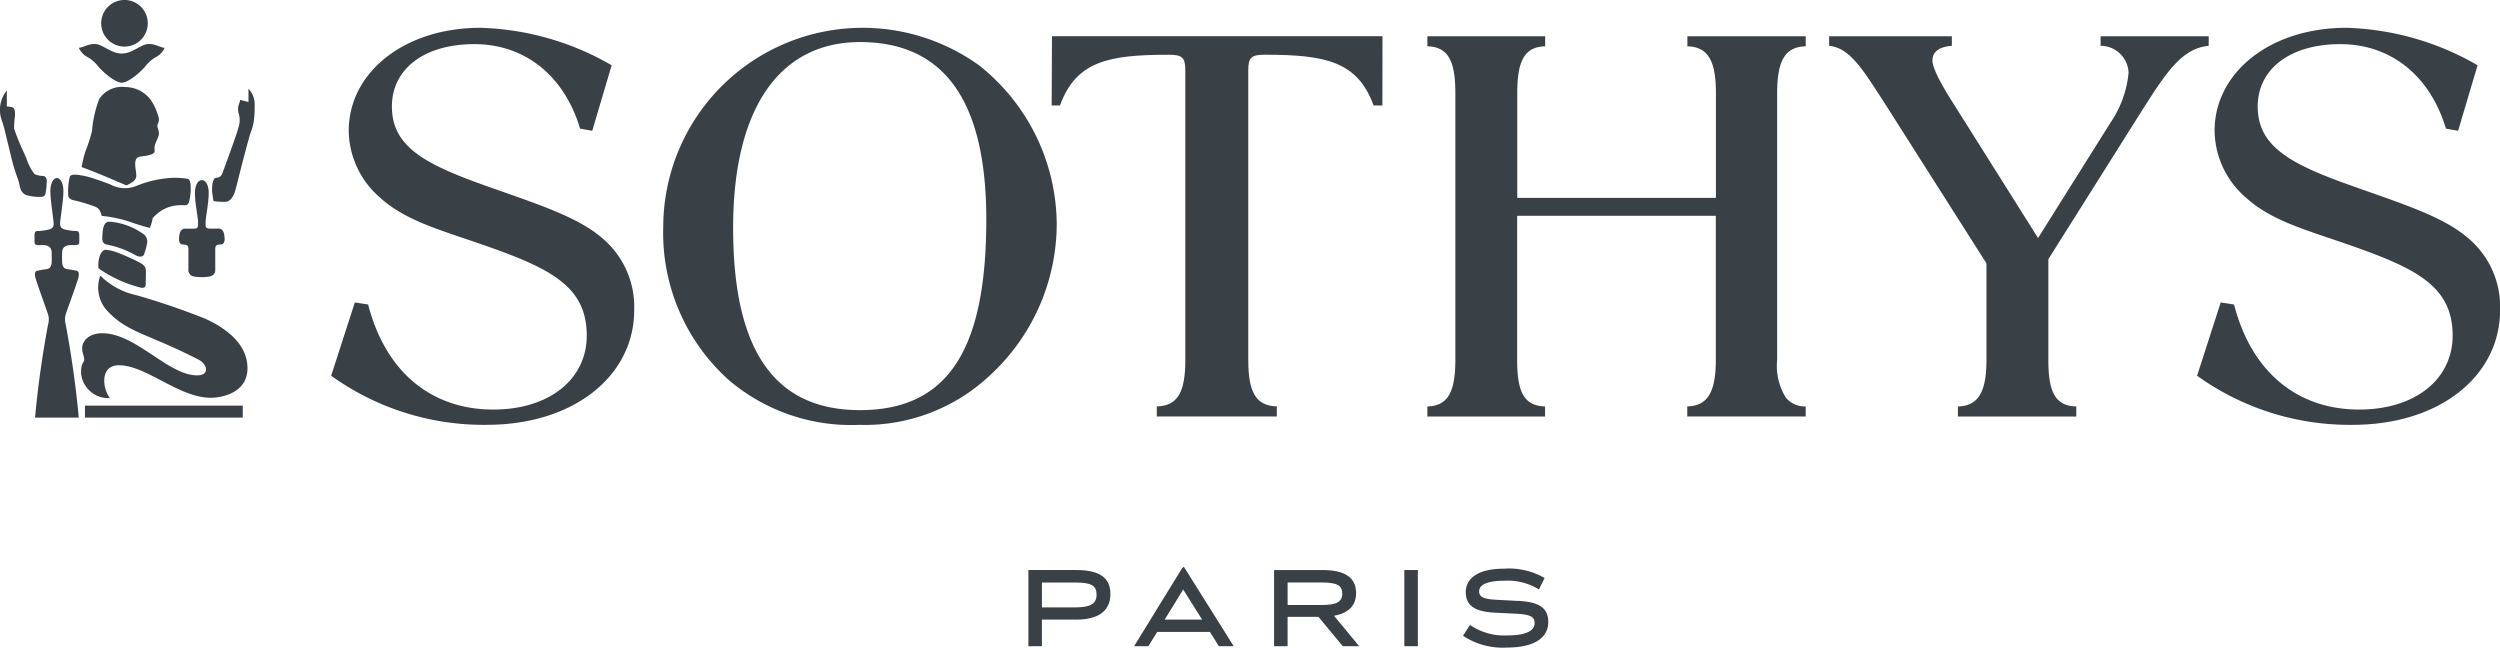 <svg xmlns="http://www.w3.org/2000/svg" width="218.961" height="56.72" viewBox="0 0 218.961 56.72"><g transform="translate(-215.549 -336.961)"><g transform="translate(-15)"><path d="M236.13,339a2.041,2.041,0,1,1,2.039,2.041A2.039,2.039,0,0,1,236.13,339" transform="translate(3.281 0)" fill="#394147"/><path d="M238.66,342.779c-.594,0-1.726-.994-2.1-1.47a3.112,3.112,0,0,0-1.007-.834,1.746,1.746,0,0,1-.657-.75c.5-.067.754-.338,1.409-.338s1.391.835,2.352.835,1.69-.835,2.347-.835.91.272,1.405.338a1.724,1.724,0,0,1-.656.75,3.112,3.112,0,0,0-1.007.834c-.367.476-1.5,1.47-2.09,1.47" transform="translate(2.558 1.427)" fill="#394147"/><path d="M238.839,341.762a2.8,2.8,0,0,1,2.317,1.2,5.347,5.347,0,0,1,.624,1.405c.129.433-.1.607-.1.785s.191.51.127.8-.276.643-.349.937c-.113.451.2.612-.384.8-.65.211-1.07.062-1.248.384s-.014.992,0,1.264.13.607-.861,1.039c-1.072-.465-2.912-1.248-3.913-1.6a9.147,9.147,0,0,1,.334-1.391,13.761,13.761,0,0,0,.575-1.774,9.789,9.789,0,0,1,.637-2.814,2.4,2.4,0,0,1,2.239-1.039" transform="translate(2.649 2.823)" fill="#394147"/><path d="M234.427,346.881c.027-.143.09-.3.507-.287a6.352,6.352,0,0,1,1.31.241c.34.1,1.39.464,1.777.623a2.623,2.623,0,0,0,2.25.127,9.736,9.736,0,0,1,3.228-.718,7.451,7.451,0,0,1,1.277.092c.1.018.189.13.241.357a4.453,4.453,0,0,1-.114,1.644c-.032.125-.127.316-.332.316a3.883,3.883,0,0,0-1.294.114,3.237,3.237,0,0,0-1.566,1.021,3.723,3.723,0,0,1-.243.848c-.651-.16-1.337-.386-1.725-.527a11.636,11.636,0,0,0-2.493-.527c-.111-.383-.189-.672-.637-.831a15.466,15.466,0,0,0-1.71-.513c-.224-.048-.561-.111-.591-.491a6.189,6.189,0,0,1,.114-1.49" transform="translate(2.207 5.664)" fill="#394147"/><path d="M232.5,367.759c.367-4.137,1.085-7.858,1.15-8.193a1.568,1.568,0,0,0-.016-.861c-.1-.321-1.051-2.927-1.118-3.26s0-.515.159-.543.286-.067.834-.146.446-.653.446-1.45c0-.772-.832-.65-1.08-.65-.27,0-.422-.021-.422-.311v-.527c0-.432.175-.4.368-.4a5.289,5.289,0,0,0,.878-.127c.159-.051.43-.111.43-.5s-.287-2.031-.287-2.846.314-1.167.569-1.167.572.351.572,1.167-.289,2.461-.289,2.846.273.445.434.5a5.244,5.244,0,0,0,.877.127c.194,0,.37-.033.37.4v.527c0,.291-.152.311-.427.311-.246,0-1.075-.122-1.075.65,0,.8-.1,1.372.449,1.45s.669.113.826.146.227.207.164.543-1.023,2.939-1.12,3.26a1.538,1.538,0,0,0-.014.861c.063.335.78,4.056,1.15,8.193H232.5" transform="translate(1.119 5.776)" fill="#394147"/><path d="M236.8,349.189a5.467,5.467,0,0,1,1.583.335,5.99,5.99,0,0,1,1.328.686.824.824,0,0,1,.4.91,6.9,6.9,0,0,1-.243.88c-.078.256-.333.337-.751.129a8.466,8.466,0,0,0-2.46-.928c-.256-.03-.494-.145-.464-.669s.051-1.344.608-1.344" transform="translate(3.315 7.191)" fill="#394147"/><path d="M236.641,350.739a3.6,3.6,0,0,1,.894.2,19.1,19.1,0,0,1,2.061.916c.573.3.545.589.545.861s-.016.851-.016,1.053-.116.337-.4.291a11.23,11.23,0,0,1-3.735-1.7c-.079-.619.125-1.626.656-1.626" transform="translate(3.187 8.102)" fill="#394147"/><path d="M236.7,352.156a6.26,6.26,0,0,0,3.113,1.709,63.17,63.17,0,0,1,6.089,2.079c1.755.8,3.692,2.171,3.692,4.331s-2.238,2.59-3.213,2.59c-2.8,0-5.641-2.847-8.055-2.847-1.626,0-1.469,1.953-.785,2.876a2.4,2.4,0,0,1-2.523-2.185c0-1.042.272-.832.272-1.186s-.176-.542-.176-1.021.451-1.29,1.756-1.29c2.943,0,5.787,3.689,8.3,3.689,1.18,0,.869-.991.194-1.345-4.62-2.395-6.367-2.363-8.213-4.491a3.049,3.049,0,0,1-.446-2.908" transform="translate(2.63 8.935)" fill="#394147"/><path d="M242.417,346.9c-.286,0-.6.332-.6,1.167s.272,2.125.272,2.507.049.575-.384.575h-.78c-.111,0-.384.051-.465.53s-.048.846.318.859.467.081.467.432V354.8a.567.567,0,0,0,.526.545,4.289,4.289,0,0,0,1.3,0c.467-.1.526-.418.526-.545v-1.837c0-.351.094-.416.464-.432s.4-.384.319-.859-.351-.53-.462-.53h-.783c-.432,0-.384-.189-.384-.575s.272-1.679.272-2.507-.314-1.167-.6-1.167" transform="translate(5.806 5.841)" fill="#394147"/><path d="M242.246,350.817c0-.351,0-1.166.4-1.166s.513-.4.575-.576,1.216-3.308,1.345-3.854a1.993,1.993,0,0,0,.032-1.131c-.225-.686.1-.942.1-1.261l.737.192v-1.167a2,2,0,0,1,.54,1.5,9.257,9.257,0,0,1-.1,1.5,5.228,5.228,0,0,1-.273.91c-.127.368-.686,2.508-.878,3.26s-.381,1.552-.492,1.888-.354.8-.769.845a5.4,5.4,0,0,1-1.091-.062c-.078-.435-.092-.58-.125-.881" transform="translate(6.878 2.877)" fill="#394147"/><path d="M231.147,341.953v1.391l.37.048c.335.035.351.37.351.75a7,7,0,0,0-.079,1.155c.4,1.208.829,2.01,1.086,2.638a4.451,4.451,0,0,0,.7,1.34,1.978,1.978,0,0,0,.75.162c.13,0,.321.124.321.443a6.805,6.805,0,0,1-.111,1.1c-.048.211-.194.306-.513.287a3.757,3.757,0,0,1-1.213-.172c-.513-.241-.513-.769-.607-1.107s-.329-.908-.511-1.58c-.159-.594-.559-2.3-.686-2.781a8.756,8.756,0,0,0-.321-1.121,2.7,2.7,0,0,1,.462-2.557" transform="translate(0 2.936)" fill="#394147"/><rect width="13.821" height="1.047" transform="translate(237.989 372.489)" fill="#394147"/></g><g transform="translate(-14.035)"><path d="M250.279,362.545l1.167.183c1.542,5.966,5.585,9.2,10.956,9.2,4.948,0,8.191-2.682,8.191-6.473,0-4.353-3.187-5.92-9.363-8.05-3.454-1.2-6.536-2.033-8.718-4.021a7.843,7.843,0,0,1-2.766-5.871c0-5.088,4.842-9.02,11.543-9.02a24.252,24.252,0,0,1,11.486,3.282l-1.7,5.738-1.062-.189c-1.437-4.763-4.947-7.4-9.257-7.4-4.523,0-7.229,2.266-7.229,5.456,0,3.518,2.87,5.044,8.188,6.938,4.418,1.57,7.975,2.682,10.159,4.532a7.867,7.867,0,0,1,2.874,6.382c0,5.687-5.214,10.035-12.928,10.035a22.891,22.891,0,0,1-13.613-4.3l2.076-6.428" transform="translate(10.381 0.903)" fill="#394147"/><path d="M272.478,369.532a17.289,17.289,0,0,1-5.957-13.6,17.463,17.463,0,0,1,27.654-14.156,17.846,17.846,0,0,1,6.808,13.919,18.05,18.05,0,0,1-5.742,13.139,16,16,0,0,1-11.543,4.435,16.551,16.551,0,0,1-11.219-3.741m22.336-14.248c0-10.36-3.667-15.537-11.064-15.537-6.965,0-11.11,5.687-11.11,16.277,0,10.724,3.613,15.958,11.11,15.958,7.823,0,11.064-5.46,11.064-16.7" transform="translate(21.153 0.903)" fill="#394147"/><path d="M308.665,371.382c1.812-.046,2.45-1.293,2.45-4.07V343.956c0-2.773-.587-4.067-2.45-4.116v-.878h10.317v.878c-1.858.049-2.445,1.343-2.445,4.116v9.16h17.4v-9.16c0-2.773-.642-4.067-2.5-4.116v-.878H341.8v.878c-1.863.049-2.5,1.343-2.5,4.116v23.355a5.256,5.256,0,0,0,.751,3.284,2.14,2.14,0,0,0,1.749.786v.881H331.428v-.881c1.807-.046,2.5-1.293,2.5-4.07V354.687h-17.4v12.625c0,2.777.588,4.024,2.445,4.07v.881H308.665v-.881" transform="translate(45.935 1.177)" fill="#394147"/><path d="M342.1,371.382c1.809-.046,2.5-1.293,2.5-4.07v-8.463l-8.88-13.97c-1.964-3.046-3.084-4.9-4.9-5.082v-.835H341.57v.835c-1.116.092-1.7.51-1.7,1.294q0,.9,1.912,3.883l7.338,11.658,6.328-10.081a9.331,9.331,0,0,0,1.6-4.394,2.449,2.449,0,0,0-2.449-2.36v-.835h9.466v.835c-2.342.23-3.668,2.263-5.8,5.6l-8.242,13.084v8.831c0,2.777.581,4.024,2.446,4.07v.881H342.1v-.881" transform="translate(58.966 1.177)" fill="#394147"/><path d="M353.184,362.545l1.17.183c1.547,5.966,5.587,9.2,10.957,9.2,4.945,0,8.19-2.682,8.19-6.473,0-4.353-3.192-5.92-9.36-8.05-3.456-1.2-6.544-2.033-8.723-4.021a7.843,7.843,0,0,1-2.766-5.871c0-5.088,4.842-9.02,11.544-9.02a24.265,24.265,0,0,1,11.49,3.282l-1.707,5.738-1.064-.189c-1.434-4.763-4.945-7.4-9.247-7.4-4.521,0-7.24,2.266-7.24,5.456,0,3.518,2.874,5.044,8.2,6.938,4.411,1.57,7.977,2.682,10.154,4.532a7.843,7.843,0,0,1,2.873,6.382c0,5.687-5.206,10.035-12.92,10.035a22.9,22.9,0,0,1-13.616-4.3l2.071-6.428" transform="translate(70.896 0.903)" fill="#394147"/><path d="M287.97,338.961l-.027,6.063h.726c1.412-3.864,4.224-4.443,9.492-4.443,1.17,0,1.488.187,1.488,1.342v25.388c0,2.778-.635,4.024-2.5,4.07v.88l10.514,0v-.883c-1.864-.046-2.5-1.291-2.5-4.069v-25.39c0-1.155.318-1.34,1.49-1.34,5.263,0,8.08.578,9.487,4.442h.77l.008-6.063H287.97" transform="translate(33.75 1.176)" fill="#394147"/><path d="M292.631,370.556c0-.807-.461-1.062-1.893-1.062h-2.89v2.179h2.89c1.362,0,1.893-.315,1.893-1.116m1.213-.051c0,1.021-.521,2.238-3,2.238h-3v2.33H286.66V368.4h4.186C292.891,368.4,293.844,369.068,293.844,370.5Z" transform="translate(32.995 18.487)" fill="#394147"/><path d="M295.169,372.846h3.278c-.173-.275-1.5-2.393-1.656-2.635-.151.241-1.458,2.365-1.621,2.635m1.675-4.629,4.372,6.962h-1.3s-.727-1.166-.784-1.251h-4.621c-.059.089-.769,1.251-.769,1.251h-1.251l4.192-6.817Z" transform="translate(36.422 18.38)" fill="#394147"/><path d="M305.456,372.405c1.259-.221,1.939-.891,1.939-1.974,0-1.367-.966-2.031-2.947-2.031h-4.238v6.673h1.185V372.5h2.7c.062.073,2.134,2.571,2.134,2.571h1.436s-2.015-2.438-2.207-2.668m-4.062-.94v-1.972h2.947c1.377,0,1.839.243,1.839.981,0,.721-.5.991-1.839.991Z" transform="translate(40.963 18.487)" fill="#394147"/><rect width="1.183" height="6.672" transform="translate(352.582 386.886)" fill="#394147"/><path d="M315.41,371.145l-1.866-.1c-1.108-.051-1.5-.245-1.5-.732,0-.767,1.18-.931,2.169-.931a5.242,5.242,0,0,1,2.971.7l.1.057.491-.994-.083-.052a6.227,6.227,0,0,0-3.476-.77c-2.125,0-3.344.754-3.344,2.069,0,1.437,1.271,1.707,2.512,1.785l1.871.09c1.261.067,1.645.259,1.645.818,0,.9-1.3,1.085-2.379,1.085a5.326,5.326,0,0,1-3.189-.857l-.091-.067-.607.954.081.057a6.323,6.323,0,0,0,3.8.973c2.279,0,3.584-.813,3.584-2.23s-1.075-1.777-2.69-1.861" transform="translate(47.09 18.445)" fill="#394147"/></g></g></svg>